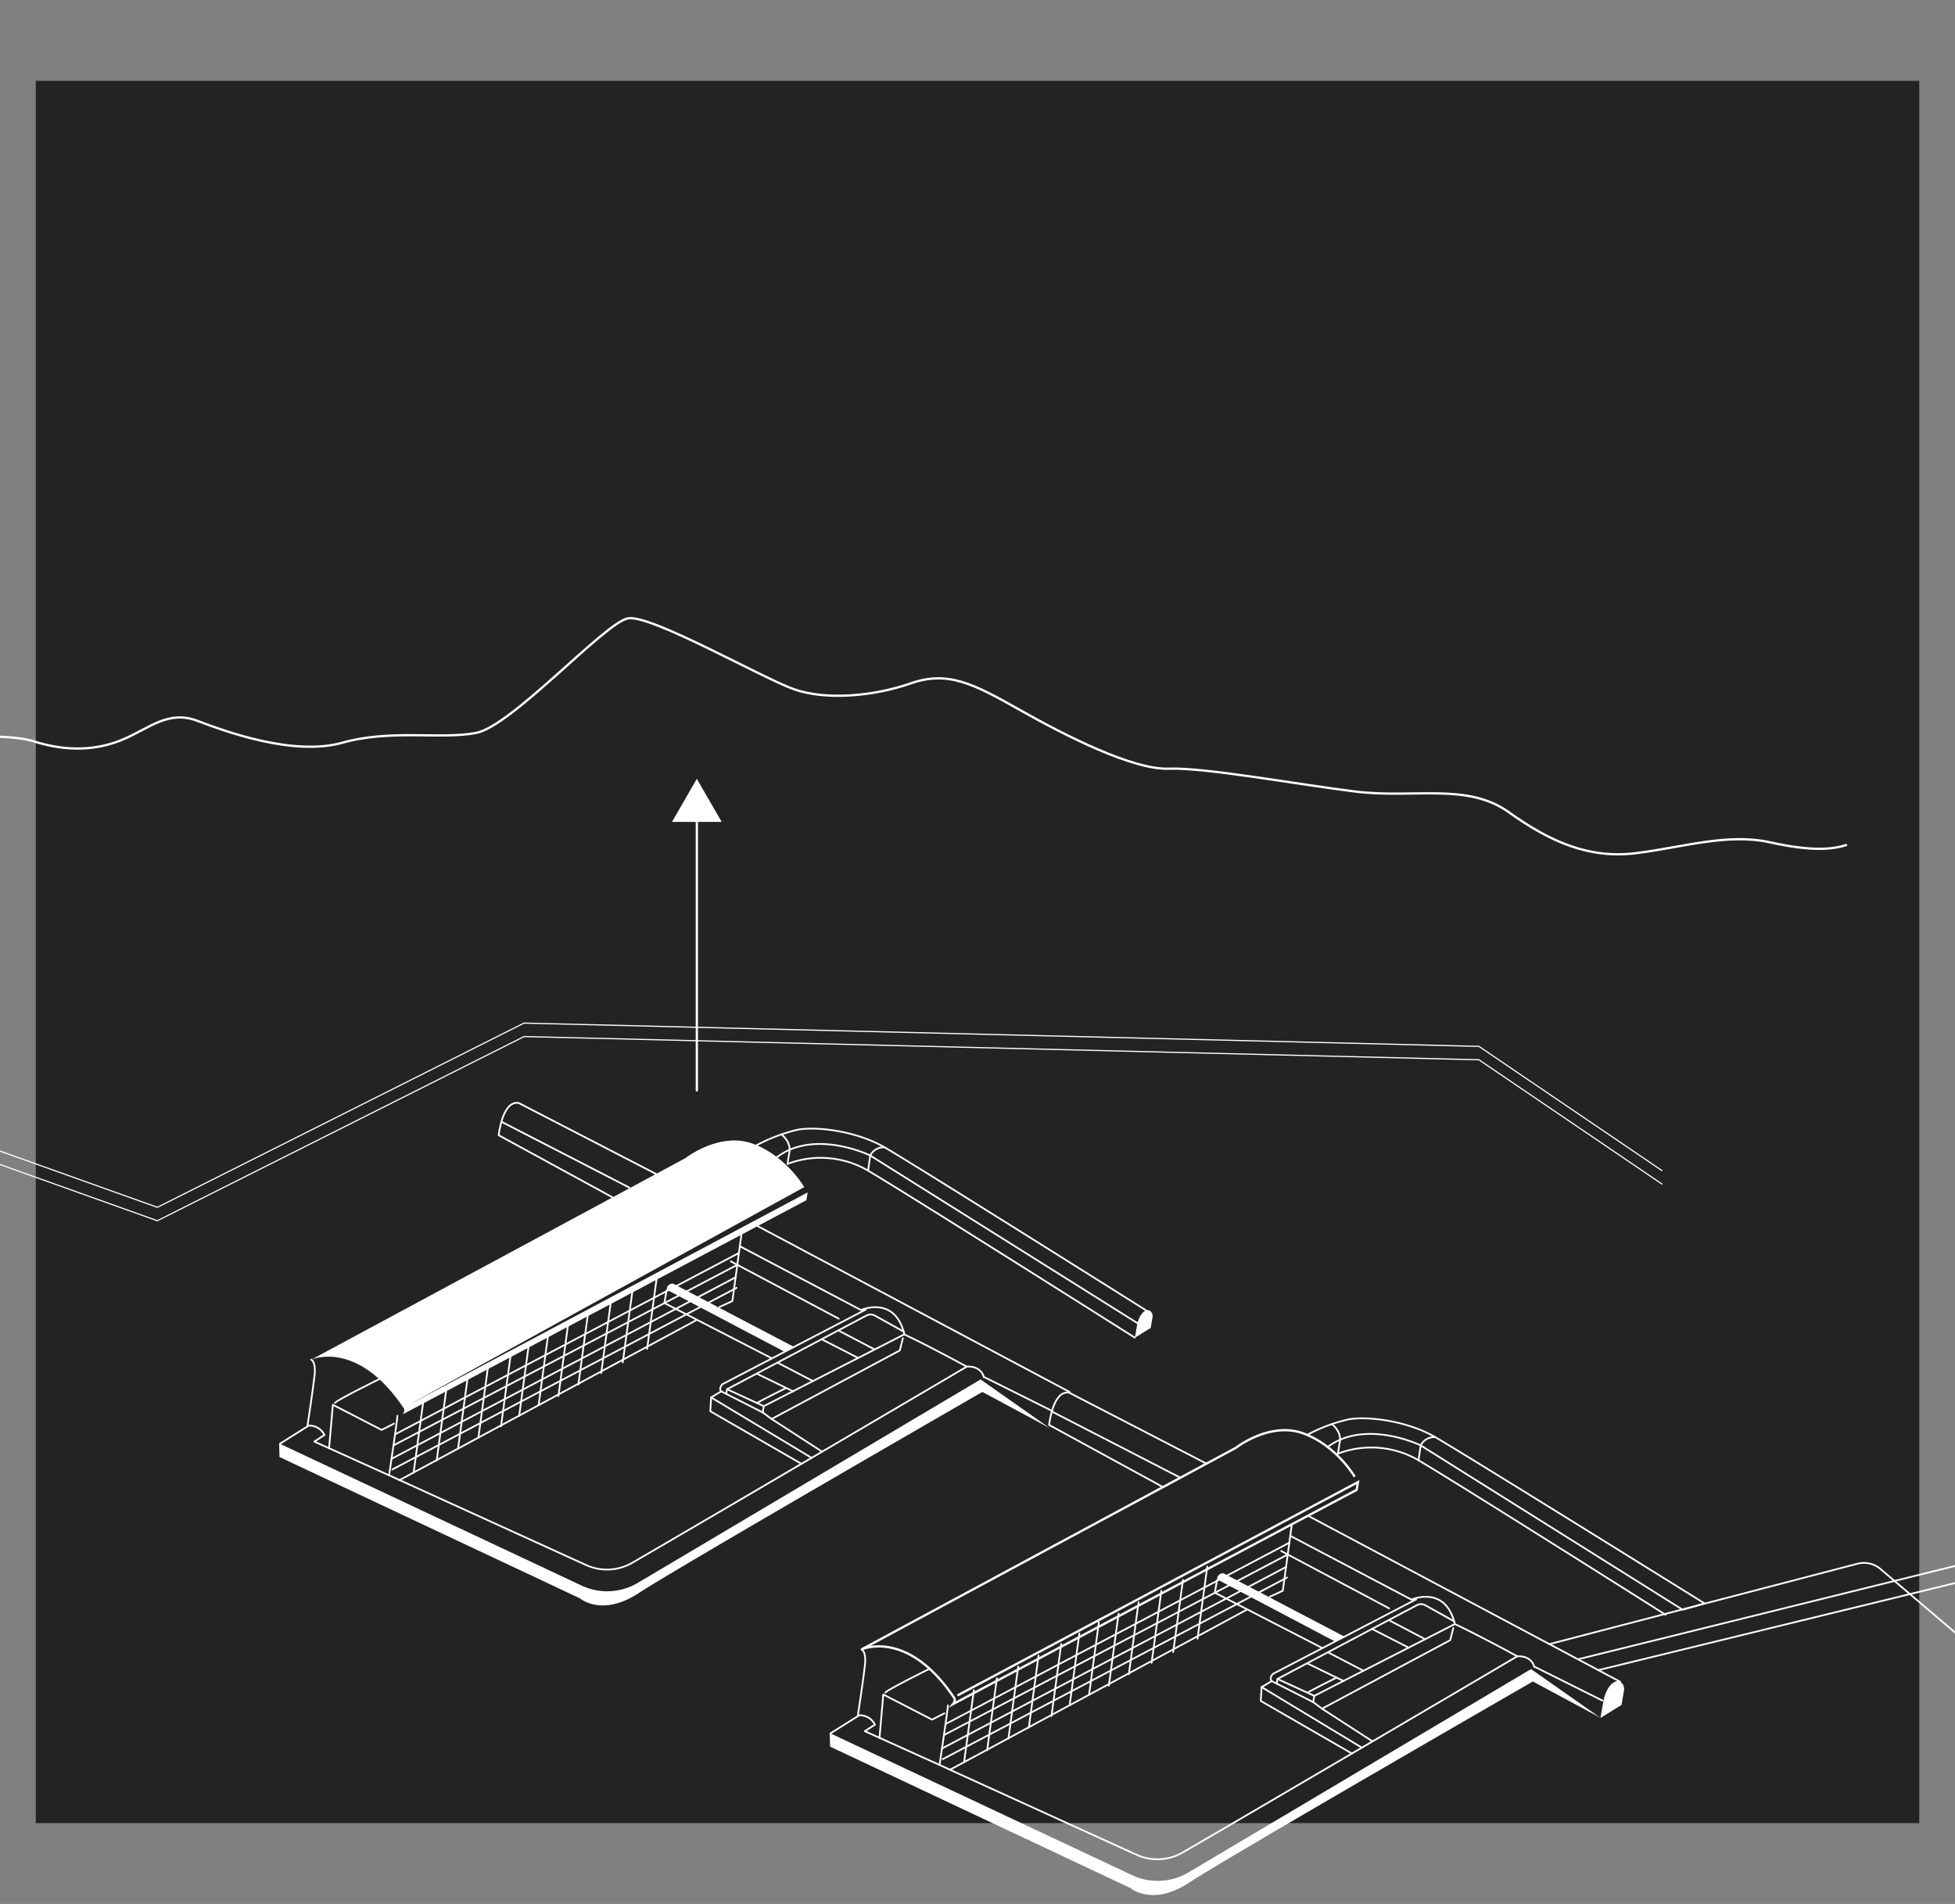 <svg id="Layer_1" data-name="Layer 1" xmlns="http://www.w3.org/2000/svg" viewBox="0 0 472 459.71"><rect x="0" y="0" width="472" height="459.71" fill="#808080" stroke="none"/><defs><style>.cls-1{fill:#242323;}.cls-2,.cls-4,.cls-5,.cls-6,.cls-7{fill:none;stroke:#fff;}.cls-2,.cls-5{stroke-miterlimit:10;}.cls-2,.cls-4{stroke-width:0.42px;}.cls-3{fill:#fff;}.cls-4,.cls-6,.cls-7{stroke-linecap:round;stroke-linejoin:round;}.cls-5,.cls-6{stroke-width:0.55px;}.cls-7{stroke-width:0.28px;}</style></defs><rect class="cls-1" x="8.64" y="19.52" width="454.73" height="420.68"/><path class="cls-2" d="M121,270.82c.44.2,31.07,16,31.07,16"/><path class="cls-3" d="M98.26,339.42,195,287.91l-.32,1.89L97.2,341.51a1.6,1.6,0,0,0,.38-1.33c-11.32-17-22.45-11.88-22.45-11.88l90.36-48.67s8.19-6.43,16.26-3.48,12.42,10.48,12.42,10.48"/><path class="cls-4" d="M182.67,276.52a40.45,40.45,0,0,1,10-3.76c4.62-.82,14.08.34,20.89,4.26,6.08,3.5,53,33,62.91,39.23a1.3,1.3,0,0,1-.05,2.23l-1.8,1L210.1,279s-13.32-6.51-22.5.39"/><path class="cls-4" d="M188.62,273.89s2.59,1.81,1.91,4.63c-.16,1-.42,2.52-.42,2.52a22.68,22.68,0,0,1,20,1.93c10.58,6.3,63.86,40,63.86,40"/><line class="cls-4" x1="182.89" y1="296.03" x2="258.26" y2="336.11"/><path class="cls-3" d="M274,323l3.82-2.37.44-2.6a1.55,1.55,0,0,0-.36-1.31,1.1,1.1,0,0,0-1.52-.15c-1.43.87-1.84,3.28-1.84,3.28Z"/><line class="cls-4" x1="237.78" y1="332.58" x2="253.98" y2="340.66"/><path class="cls-4" d="M96.23,357.26l45.26,20.62a12.15,12.15,0,0,0,11.17-.55c19-11,80.77-47.36,80.77-47.36s3.31-.36,4.11,2.57"/><path class="cls-3" d="M236.74,333.07,154,382.18a14.52,14.52,0,0,1-13.61.65l-73-34.31.09,3.28L140,385.92s5.3,4.61,14.25-1.29,82.92-48.54,82.92-48.54l16.33,8.77"/><path class="cls-4" d="M67.6,348.58l2.74-1.72,4.21-2.64a4,4,0,0,1,3.78,2.27l-2.44,1.58,20.59,9.3L168,318.82"/><path class="cls-4" d="M75.13,328.3s1.17.4.83,3.66-1.75,12.47-1.75,12.47"/><polyline class="cls-4" points="95.11 343.74 92.14 345.26 80.36 339.19 79.45 349.68"/><path class="cls-4" d="M147.9,289.11l-27.5-15s.88-8.46,4.83-7.79l33.17,17.14"/><polyline class="cls-4" points="179 298.1 176.82 314.14 173.7 315.58"/><path class="cls-4" d="M178.79,301l29.08,15.31s8.22-3.65,10.48,5.9c6.36,3,15.08,7.79,15.08,7.79"/><line class="cls-4" x1="176.44" y1="304.56" x2="202.5" y2="318.4"/><path class="cls-4" d="M209,316.21l-34.57,18s-1,1-.3,1.74l-2.45,1.46L195.94,352"/><polyline class="cls-4" points="218.34 322.18 184.41 339.52 184.15 341.05 186.29 342.62 217.24 326.07 217.98 323.13"/><polyline class="cls-4" points="171.69 337.41 171.49 340.75 193.48 353.44"/><line class="cls-4" x1="186.29" y1="342.62" x2="198.48" y2="350.51"/><line class="cls-4" x1="174.14" y1="335.95" x2="184.15" y2="341.05"/><path class="cls-4" d="M175.34,336.56l.19-1.12,33.66-17.8a2.07,2.07,0,0,1,2,0l7,3.9"/><line class="cls-4" x1="202.71" y1="321.4" x2="211.18" y2="325.84"/><line class="cls-4" x1="198.36" y1="323.36" x2="207.18" y2="327.88"/><line class="cls-4" x1="187.7" y1="329.01" x2="196.03" y2="333.34"/><line class="cls-4" x1="182.75" y1="331.7" x2="191.53" y2="335.96"/><line class="cls-4" x1="175.53" y1="335.44" x2="184.41" y2="339.52"/><path class="cls-4" d="M182.79,338.77c.12-.23,7-3.64,7-3.64"/><path class="cls-3" d="M189.44,326.4l-28.48-15a1.38,1.38,0,0,1,1.59-1.44l29.12,15.24Z"/><polyline class="cls-2" points="160.96 311.44 160.4 314.62 186.38 327.99"/><path class="cls-4" d="M95.94,341.85c.1.32-2,14.37-2,14.37"/><line class="cls-4" x1="95.39" y1="346.33" x2="178.39" y2="302.54"/><line class="cls-4" x1="94.99" y1="349" x2="178.01" y2="305.39"/><line class="cls-4" x1="94.51" y1="352.25" x2="177.6" y2="308.41"/><line class="cls-4" x1="94.74" y1="354.8" x2="177.82" y2="310.96"/><path class="cls-4" d="M209.59,282.64l.51-3.62a3.63,3.63,0,0,1,3.47-2"/><path class="cls-4" d="M80.86,338.73C81.41,338,91.55,333,91.55,333"/><line class="cls-4" x1="102.22" y1="338.16" x2="99.87" y2="355.55"/><line class="cls-4" x1="107.78" y1="335.28" x2="105.43" y2="352.66"/><line class="cls-4" x1="112.93" y1="332.46" x2="110.58" y2="349.84"/><line class="cls-4" x1="117.85" y1="329.8" x2="115.49" y2="347.18"/><line class="cls-4" x1="123.31" y1="327.01" x2="120.96" y2="344.4"/><line class="cls-4" x1="127.7" y1="324.44" x2="125.35" y2="341.82"/><line class="cls-4" x1="132.4" y1="321.81" x2="130.05" y2="339.2"/><line class="cls-4" x1="137.17" y1="319.68" x2="134.82" y2="337.06"/><line class="cls-4" x1="141.99" y1="316.92" x2="139.64" y2="334.3"/><line class="cls-4" x1="147.5" y1="314.16" x2="145.15" y2="331.54"/><line class="cls-4" x1="152.71" y1="311.55" x2="150.36" y2="328.94"/><line class="cls-4" x1="158.58" y1="308.32" x2="156.23" y2="325.7"/><path class="cls-2" d="M253.85,340.77c.45.2,31.07,16,31.07,16"/><path class="cls-5" d="M231.15,409.37l96.7-51.51-.32,1.88L230.1,411.46a1.61,1.61,0,0,0,.38-1.33c-11.32-17-22.46-11.88-22.46-11.88l90.37-48.67s8.19-6.43,16.26-3.48,12.41,10.47,12.41,10.47"/><path class="cls-4" d="M315.57,346.47a39.84,39.84,0,0,1,10-3.76c4.62-.82,14.08.33,20.88,4.25s65.08,40.19,65.08,40.19l-5.28,1.53L343,349s-13.31-6.5-22.5.4"/><path class="cls-4" d="M321.52,343.84s2.58,1.81,1.9,4.63L323,351a22.64,22.64,0,0,1,20.05,1.93c10.59,6.3,59.06,36.95,59.06,36.95"/><path class="cls-4" d="M374,397l74.46-19.43a6.18,6.18,0,0,1,5.55,1.27l102.71,87.51"/><line class="cls-4" x1="381.19" y1="400.59" x2="513.26" y2="367.89"/><line class="cls-4" x1="385.89" y1="403.26" x2="523.56" y2="369.65"/><line class="cls-4" x1="315.79" y1="365.98" x2="391.15" y2="406.06"/><path class="cls-3" d="M386.4,414.81l5.09-3.15.59-3.48a2,2,0,0,0-.48-1.74,1.47,1.47,0,0,0-2-.19c-1.91,1.15-2.46,4.37-2.46,4.37Z"/><line class="cls-4" x1="370.68" y1="402.53" x2="386.87" y2="410.61"/><path class="cls-4" d="M229.12,427.21l45.26,20.62a12.18,12.18,0,0,0,11.17-.55c19-11,80.77-47.36,80.77-47.36s3.31-.36,4.11,2.57"/><path class="cls-3" d="M369.64,403l-82.72,49.11a14.53,14.53,0,0,1-13.6.65l-73-34.31.09,3.28,72.45,34.12s5.31,4.61,14.25-1.29S370.08,406,370.08,406l16.32,8.77"/><path class="cls-4" d="M200.49,418.53l2.75-1.72,4.2-2.64a4,4,0,0,1,3.79,2.26L208.79,418l20.59,9.3,71.5-38.56"/><path class="cls-4" d="M208,398.25s1.17.4.84,3.65-1.75,12.48-1.75,12.48"/><polyline class="cls-4" points="228 413.69 225.03 415.21 213.25 409.14 212.34 419.62"/><path class="cls-4" d="M280.79,359.06l-27.5-15s.88-8.47,4.83-7.8c3.17,1.65,33.18,17.15,33.18,17.15"/><polyline class="cls-4" points="311.89 368.05 309.71 384.09 306.59 385.53"/><path class="cls-4" d="M311.68,370.92l29.08,15.31s8.23-3.65,10.48,5.9c6.36,3,15.08,7.79,15.08,7.79"/><line class="cls-4" x1="309.33" y1="374.5" x2="335.39" y2="388.35"/><path class="cls-4" d="M341.9,386.16l-34.57,18s-1,1-.3,1.74l-2.44,1.45L328.83,422"/><polyline class="cls-4" points="351.24 392.13 317.31 409.47 317.05 410.99 319.18 412.57 350.13 396.02 350.88 393.08"/><polyline class="cls-4" points="304.59 407.35 304.39 410.7 326.38 423.39"/><line class="cls-4" x1="319.18" y1="412.57" x2="331.37" y2="420.46"/><line class="cls-4" x1="307.03" y1="405.9" x2="317.05" y2="410.99"/><path class="cls-4" d="M308.23,406.51l.19-1.12,33.66-17.81a2.07,2.07,0,0,1,2,0l7,3.9"/><line class="cls-4" x1="335.61" y1="391.35" x2="344.07" y2="395.79"/><line class="cls-4" x1="331.25" y1="393.31" x2="340.08" y2="397.83"/><line class="cls-4" x1="320.59" y1="398.95" x2="328.93" y2="403.28"/><line class="cls-4" x1="315.64" y1="401.65" x2="324.43" y2="405.91"/><line class="cls-4" x1="308.42" y1="405.39" x2="317.31" y2="409.47"/><path class="cls-4" d="M315.68,408.72c.12-.23,7-3.65,7-3.65"/><path class="cls-3" d="M322.33,396.35l-28.47-15a1.38,1.38,0,0,1,1.58-1.45l29.12,15.24Z"/><polyline class="cls-2" points="293.86 381.39 293.29 384.56 319.27 397.94"/><path class="cls-4" d="M228.84,411.79c.1.32-2,14.38-2,14.38"/><line class="cls-4" x1="228.29" y1="416.28" x2="311.29" y2="372.49"/><line class="cls-4" x1="227.88" y1="418.95" x2="310.9" y2="375.34"/><line class="cls-4" x1="227.41" y1="422.19" x2="310.49" y2="378.36"/><line class="cls-4" x1="227.63" y1="424.75" x2="310.72" y2="380.91"/><path class="cls-4" d="M342.48,352.59,343,349a3.66,3.66,0,0,1,3.47-2"/><path class="cls-4" d="M213.75,408.67c.55-.72,10.69-5.75,10.69-5.75"/><line class="cls-4" x1="235.12" y1="408.11" x2="232.76" y2="425.5"/><line class="cls-4" x1="240.68" y1="405.22" x2="238.33" y2="422.61"/><line class="cls-4" x1="245.82" y1="402.41" x2="243.47" y2="419.79"/><line class="cls-4" x1="250.74" y1="399.74" x2="248.39" y2="417.13"/><line class="cls-4" x1="256.21" y1="396.96" x2="253.86" y2="414.35"/><line class="cls-4" x1="260.59" y1="394.39" x2="258.24" y2="411.77"/><line class="cls-4" x1="265.3" y1="391.76" x2="262.94" y2="409.15"/><line class="cls-4" x1="270.06" y1="389.63" x2="267.71" y2="407.01"/><line class="cls-4" x1="274.89" y1="386.86" x2="272.54" y2="404.25"/><line class="cls-4" x1="280.39" y1="384.11" x2="278.04" y2="401.49"/><line class="cls-4" x1="285.6" y1="381.5" x2="283.25" y2="398.89"/><line class="cls-4" x1="291.47" y1="378.27" x2="289.12" y2="395.65"/><path class="cls-6" d="M-22.51,179s22.35-2.64,30.66,0,15.6,2.13,21.83-.58,10.75-7,17.68-4.37,23.21,8.58,35,5.28,23.57-.74,32.23-2.35,31.18-26.69,36.73-27.68,32.57,14.52,40.19,17.16,19.06,1.69,28.07-1.46,15.24.14,26.33,6.41,27.38,14.52,36,14.19,30.84,3.77,45,5.52,27-2.22,37.08,5,19.4,11.22,30.49,9.9,22.18-4.95,32.57-2.64,15.25,1.65,18.37.66"/><line class="cls-6" x1="168.24" y1="198.45" x2="168.24" y2="263.29"/><polyline class="cls-7" points="-2.62 277 37.99 291.51 126.52 247.03 357.06 252.65 401.25 282.64"/><polyline class="cls-7" points="-2.62 280.24 37.99 294.75 126.52 250.28 357.06 255.89 401.25 285.89"/><polygon class="cls-3" points="168.24 188.05 171.24 193.25 174.24 198.45 168.24 198.45 162.24 198.45 165.24 193.25 168.24 188.05"/></svg>
